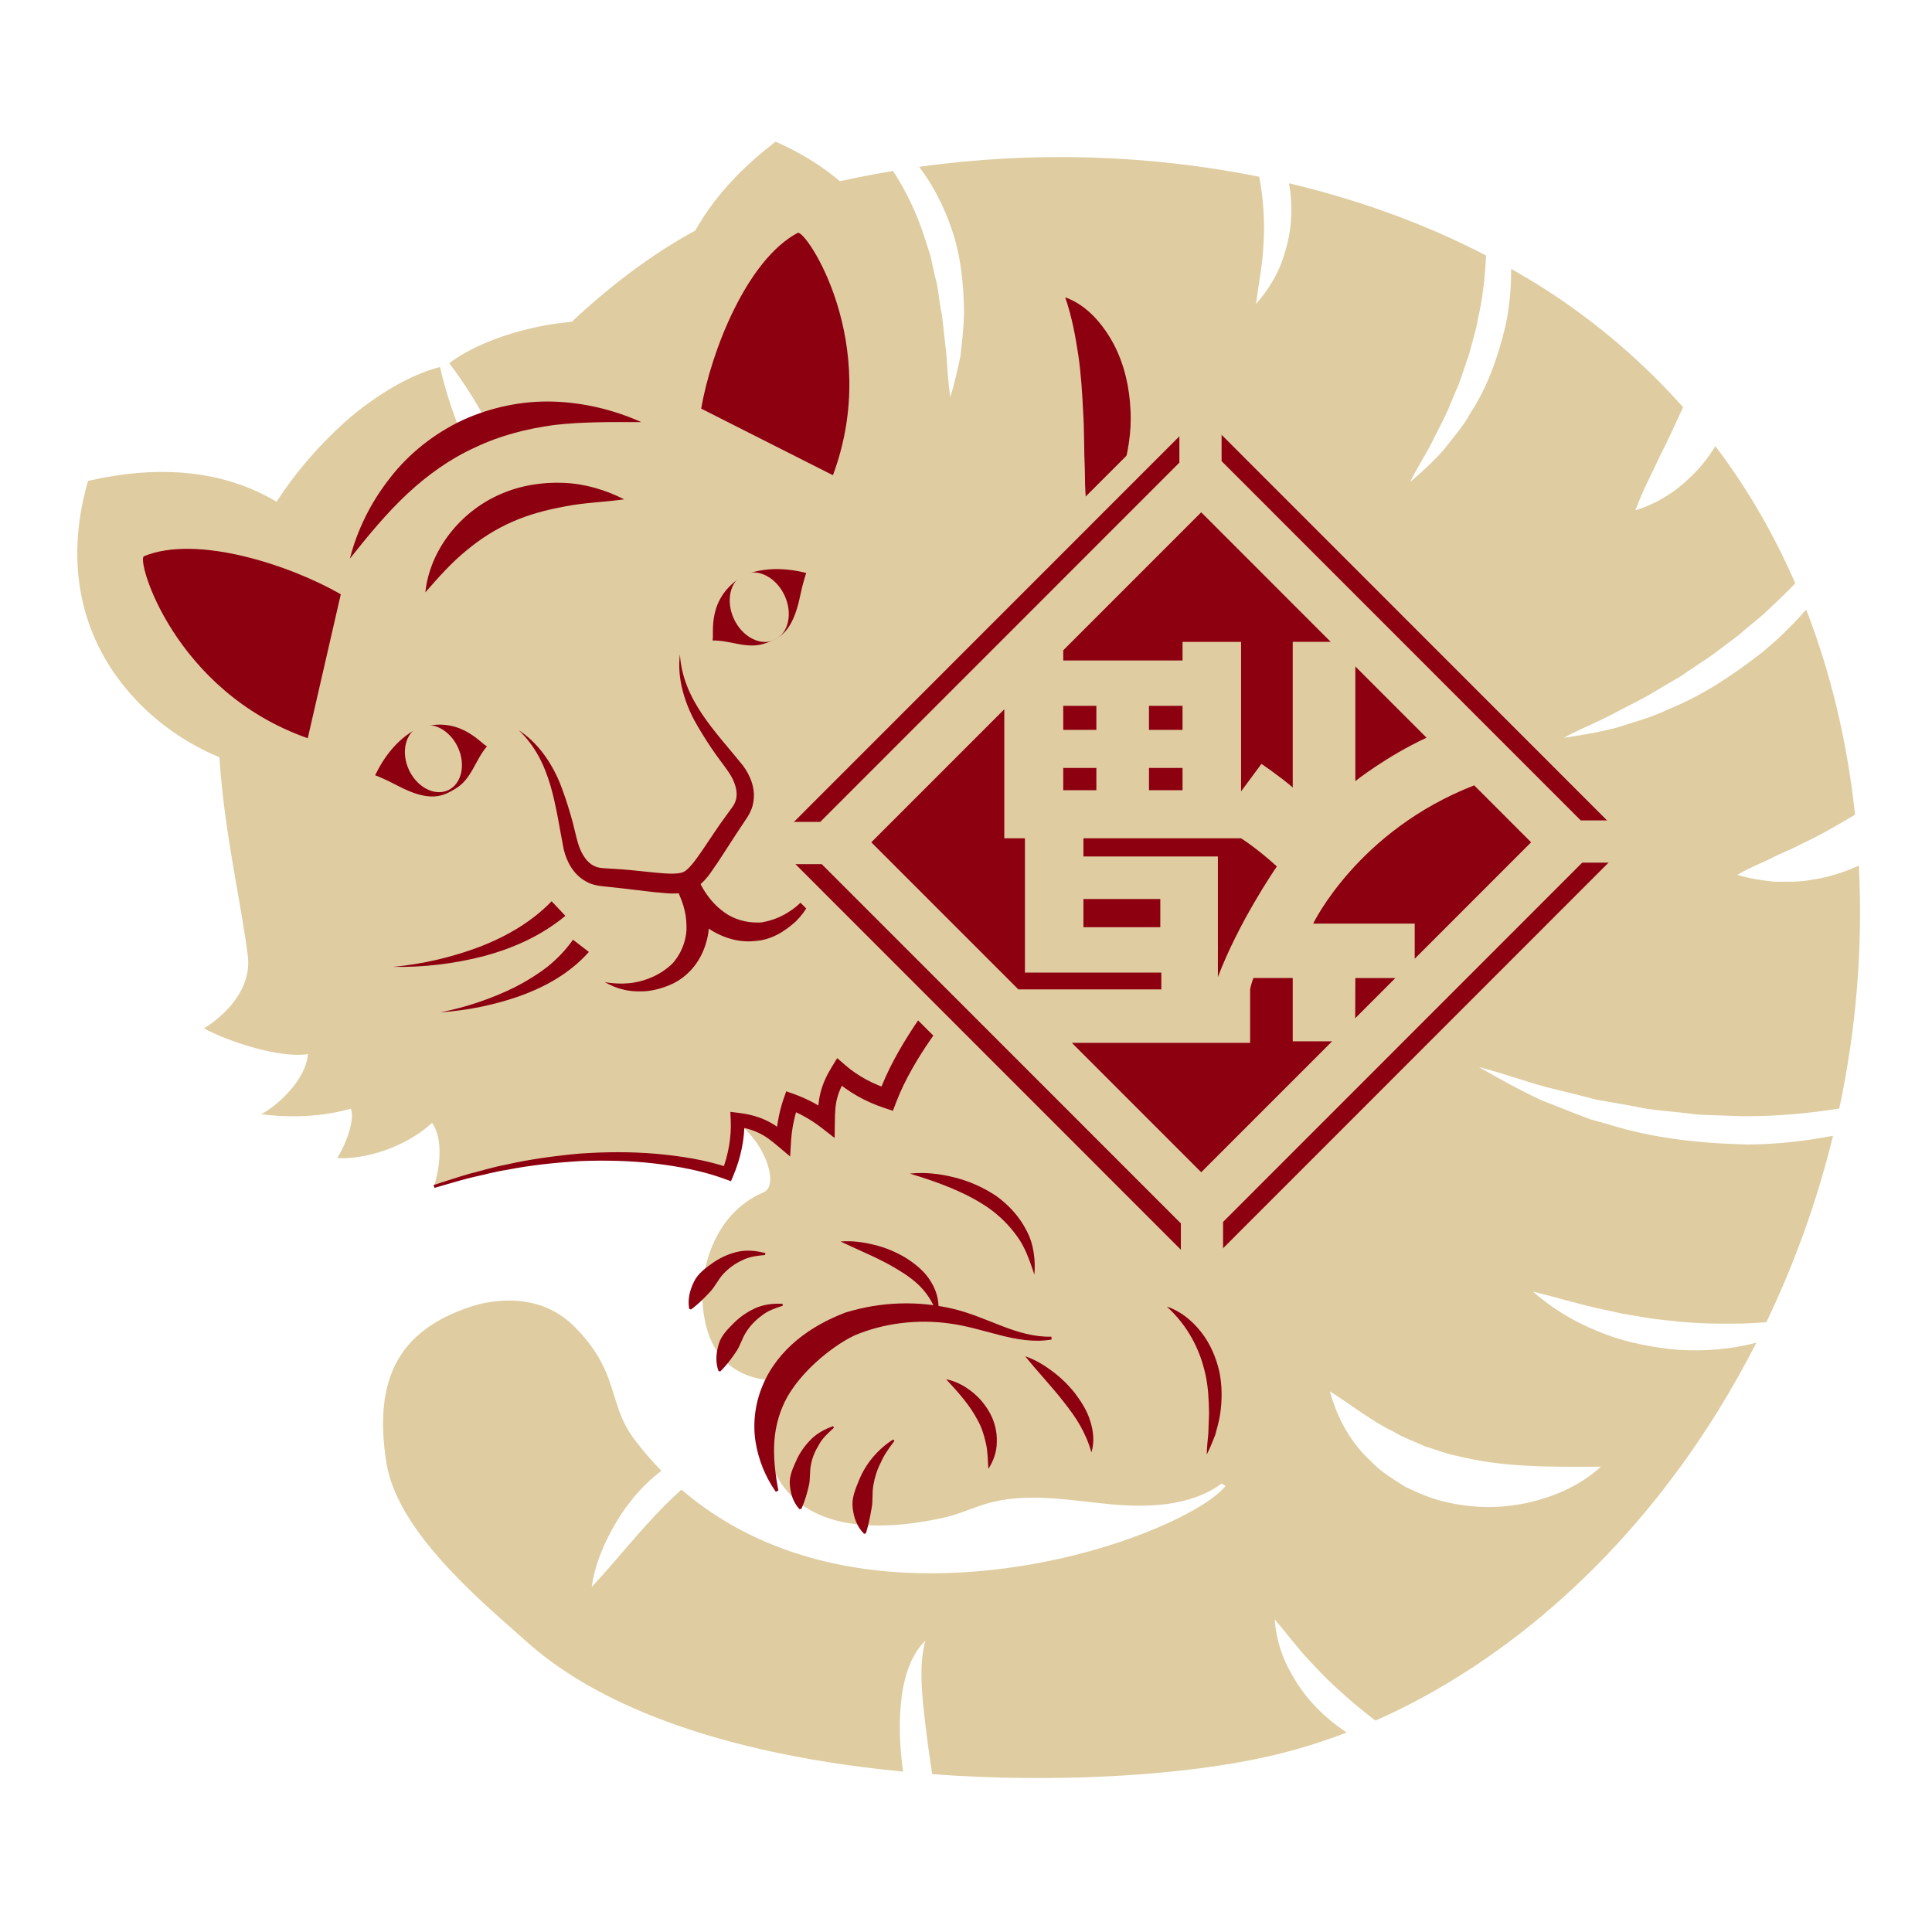<svg width="150" height="150" viewBox="0 0 150 150" fill="none" xmlns="http://www.w3.org/2000/svg">
<path d="M125.808 101.968L127.155 102.193C128.046 102.357 128.945 102.472 129.843 102.552C131.638 102.777 133.451 102.782 135.278 102.759C135.894 102.743 136.516 102.697 137.137 102.658C139.368 98.01 141.101 93.153 142.316 88.181C140.161 88.597 137.966 88.836 135.77 88.863C132.068 88.778 128.347 88.394 124.822 87.279L123.494 86.909L122.205 86.42L119.647 85.411C117.988 84.638 116.384 83.744 114.815 82.841C116.591 83.3 118.283 83.916 120.013 84.39L122.621 85.034L123.912 85.372L125.227 85.604C126.105 85.753 126.975 85.909 127.844 86.084C128.72 86.213 129.604 86.275 130.48 86.376L131.794 86.532C132.233 86.565 132.674 86.567 133.115 86.588C133.996 86.608 134.876 86.673 135.756 86.659C138.116 86.659 140.469 86.436 142.801 86.064C144.122 79.871 144.642 73.526 144.322 67.207C143.153 67.731 141.932 68.127 140.68 68.302C139.72 68.497 138.722 68.456 137.762 68.456C136.787 68.361 135.825 68.212 134.885 67.925C135.756 67.396 136.613 67.072 137.438 66.679C138.247 66.235 139.076 65.962 139.837 65.534C141.326 64.849 142.682 64.051 144.019 63.256C144.01 63.175 144.005 63.093 143.998 63.012C143.378 57.399 142.107 52.158 140.232 47.328C139.157 48.549 137.994 49.694 136.728 50.719C134.49 52.452 132.111 54.041 129.482 55.089C128.219 55.714 126.84 56.061 125.514 56.495C124.161 56.856 122.773 57.084 121.401 57.284C122.639 56.611 123.915 56.114 125.128 55.482C126.327 54.822 127.566 54.277 128.708 53.549L130.45 52.528L132.118 51.402C132.686 51.048 133.221 50.648 133.752 50.241C134.276 49.827 134.843 49.466 135.331 49.009L136.873 47.728L138.329 46.352C138.69 46.009 139.037 45.648 139.384 45.289C137.714 41.453 135.648 37.89 133.182 34.642C132.631 35.522 131.996 36.348 131.236 37.053C130.048 38.216 128.607 39.12 126.975 39.616C127.573 37.984 128.297 36.672 128.915 35.327C129.561 34.081 130.101 32.835 130.675 31.617C127.617 28.178 124.087 25.128 120.075 22.528C119.183 21.949 118.26 21.406 117.324 20.875C117.331 22.369 117.198 23.868 116.876 25.335C116.309 27.695 115.502 30.029 114.172 32.054C113.606 33.12 112.784 34.021 112.058 34.962C111.265 35.856 110.373 36.66 109.482 37.428C110.003 36.343 110.649 35.38 111.171 34.35C111.662 33.302 112.251 32.327 112.65 31.261L113.31 29.702L113.85 28.107C114.05 27.585 114.185 27.043 114.33 26.502C114.466 25.96 114.647 25.431 114.719 24.877C115.109 23.229 115.298 21.539 115.378 19.836C110.663 17.388 105.499 15.512 100.074 14.232C100.106 14.423 100.148 14.611 100.168 14.804C100.361 16.388 100.26 18.029 99.771 19.542C99.362 21.075 98.534 22.459 97.51 23.611C97.71 22.05 98.015 20.65 98.077 19.227C98.187 17.82 98.144 16.436 97.976 15.066C97.928 14.616 97.841 14.17 97.762 13.724C89.251 12.005 80.209 11.715 71.362 12.954C72.46 14.395 73.285 16.039 73.871 17.74C74.618 19.887 74.827 22.146 74.85 24.355C74.82 25.461 74.692 26.562 74.57 27.649C74.335 28.73 74.106 29.801 73.779 30.842C73.618 29.743 73.556 28.672 73.487 27.608L73.133 24.456C72.894 23.434 72.881 22.383 72.575 21.392L72.246 19.887L71.78 18.429C71.192 16.609 70.381 14.878 69.337 13.271C65.764 13.869 62.23 14.692 58.792 15.797C51.984 17.988 44.065 24.165 38.127 31.92C35.887 34.849 33.642 36.345 31.475 37.794C28.389 39.853 25.473 41.798 22.743 47.627L30.243 67.828L56.419 86.592C58.723 87.87 59.868 90.358 59.799 91.654C59.773 92.114 59.597 92.436 59.3 92.562C55.313 94.256 54.435 98.718 54.53 100.839C54.661 103.816 55.743 105.775 57.749 106.664C60.619 107.938 64.422 106.614 65.746 105.517C68.186 103.492 72.849 102.329 75.395 102.646L75.477 102.676L95.154 115.372L94.996 115.546C92.691 118.07 81.877 122.67 70.3 122.102C63.349 121.762 57.434 119.548 52.907 115.652C52.468 116.052 52.036 116.461 51.611 116.884C49.679 118.824 47.974 121.015 45.94 123.219C46.142 121.712 46.696 120.309 47.392 118.988C48.089 117.664 48.962 116.418 50.04 115.337C50.449 114.93 50.89 114.549 51.347 114.188C50.591 113.413 49.879 112.59 49.217 111.708C48.383 110.593 48.047 109.517 47.694 108.379C47.188 106.756 46.664 105.078 44.617 103.016C43.022 101.41 41.117 100.973 39.52 100.973C38.155 100.973 37.013 101.292 36.477 101.472C30.974 103.322 28.977 107.048 29.997 113.551C30.788 118.572 36.493 123.592 40.271 126.913L41.043 127.594C45.18 131.258 53.585 135.947 70.114 137.549C70.114 137.54 70.109 137.531 70.109 137.522C69.884 135.805 69.769 134.051 69.944 132.29C70.107 130.571 70.564 128.647 71.842 127.375C71.406 129.07 71.529 130.665 71.667 132.304C71.844 133.934 72.042 135.563 72.295 137.205C72.32 137.384 72.348 137.566 72.373 137.745C82.27 138.485 92.801 137.853 99.695 136.071C101.331 135.648 102.953 135.127 104.557 134.513C104.026 134.159 103.514 133.775 103.031 133.354C101.912 132.387 100.95 131.221 100.249 129.913C99.497 128.64 99.081 127.18 98.96 125.727C99.938 126.847 100.72 127.941 101.653 128.918C102.556 129.906 103.484 130.835 104.486 131.697C105.224 132.359 105.998 132.977 106.791 133.587C117.147 129.008 126.589 120.535 133.403 109.512C134.464 107.795 135.45 106.037 136.365 104.244C136.068 104.317 135.774 104.398 135.475 104.458C133.559 104.844 131.576 104.938 129.623 104.74C127.679 104.497 125.739 104.101 123.949 103.308C122.136 102.593 120.47 101.543 119.013 100.281C120.909 100.734 122.669 101.292 124.471 101.665C124.923 101.75 125.365 101.862 125.808 101.959V101.968ZM124.289 113.875C122.72 115.321 120.734 116.179 118.664 116.664C116.584 117.126 114.349 117.13 112.205 116.602C111.122 116.372 110.102 115.905 109.102 115.436C108.169 114.834 107.207 114.282 106.458 113.471C104.838 112 103.792 110.036 103.254 108.023C105.063 109.177 106.522 110.351 108.176 111.144C108.944 111.62 109.799 111.894 110.58 112.275C111.423 112.526 112.221 112.862 113.082 113.029C114.776 113.448 116.543 113.689 118.4 113.79C120.261 113.894 122.182 113.891 124.287 113.873L124.289 113.875Z" fill="#DFCCA1"/>
<path d="M94.371 114.65C94.697 114.691 95.023 114.735 95.352 114.776C93.01 116.861 89.564 117.082 86.439 116.809C83.313 116.535 80.131 115.88 77.081 116.613C75.783 116.923 74.574 117.544 73.272 117.831C67.334 119.146 62.543 118.424 60.429 114.809C58.866 112.135 59.165 109.103 60.413 107.046C61.66 104.989 63.783 103.575 66.052 102.773C68.867 101.777 71.982 101.651 74.871 102.416C77.121 103.012 79.326 104.143 81.641 103.894L94.373 114.652L94.371 114.65Z" fill="#DFCCA1"/>
<path d="M82.704 23.084C84.409 23.698 85.636 25.174 86.471 26.723C87.298 28.307 87.693 30.074 87.769 31.81C87.875 33.557 87.562 35.27 87.075 36.895C86.79 37.697 86.454 38.478 86.064 39.232C85.607 39.963 85.161 40.687 84.563 41.34C84.384 40.451 84.356 39.63 84.315 38.819C84.244 38.005 84.232 37.221 84.226 36.451C84.152 34.911 84.191 33.426 84.095 31.978C84.023 30.527 83.938 29.1 83.731 27.654C83.511 26.206 83.265 24.741 82.704 23.084Z" fill="#8D0010"/>
<path d="M90.591 101.444C91.641 101.784 92.548 102.52 93.242 103.405C93.95 104.292 94.407 105.366 94.665 106.469C94.897 107.581 94.892 108.719 94.729 109.816C94.649 110.363 94.481 110.894 94.345 111.423C94.143 111.935 93.939 112.443 93.693 112.928C93.704 112.374 93.762 111.843 93.812 111.317L93.87 109.745C93.854 108.708 93.81 107.687 93.587 106.701C93.16 104.738 92.199 102.908 90.591 101.444Z" fill="#8D0010"/>
<path d="M79.6 105.301C80.374 105.565 81.066 105.986 81.709 106.469C82.357 106.949 82.939 107.519 83.449 108.156C83.938 108.809 84.398 109.508 84.641 110.315C84.899 111.105 84.984 111.983 84.736 112.765C84.517 111.974 84.214 111.305 83.853 110.662C83.49 110.02 83.042 109.425 82.582 108.839C81.663 107.65 80.609 106.563 79.597 105.299L79.6 105.301Z" fill="#8D0010"/>
<path d="M73.46 107.087C74.184 107.225 74.843 107.577 75.424 108.027C76.013 108.478 76.504 109.064 76.87 109.735C77.231 110.409 77.421 111.186 77.391 111.947C77.398 112.71 77.123 113.439 76.739 114.045C76.681 113.308 76.693 112.648 76.534 112.016C76.396 111.393 76.208 110.797 75.895 110.248C75.314 109.126 74.443 108.149 73.46 107.087Z" fill="#8D0010"/>
<path d="M65.258 96.391C66.141 96.318 67.016 96.435 67.867 96.647C68.724 96.851 69.549 97.196 70.323 97.658C71.079 98.138 71.819 98.725 72.295 99.541C72.787 100.334 72.989 101.302 72.802 102.164C72.52 101.318 72.127 100.633 71.603 100.053C71.084 99.474 70.431 99.012 69.749 98.598C68.379 97.748 66.837 97.139 65.258 96.391Z" fill="#8D0010"/>
<path d="M70.64 91.118C71.794 90.992 72.961 91.13 74.092 91.412C75.227 91.695 76.323 92.176 77.323 92.838C78.299 93.534 79.147 94.449 79.692 95.527C80.273 96.596 80.395 97.833 80.314 98.966C79.935 97.867 79.598 96.828 78.95 95.964C78.325 95.102 77.573 94.355 76.695 93.746C74.919 92.541 72.835 91.783 70.64 91.118Z" fill="#8D0010"/>
<path d="M81.65 104C80.298 104.237 78.901 103.991 77.603 103.653C76.293 103.317 75.029 102.929 73.766 102.761C71.245 102.396 68.579 102.734 66.353 103.678C65.277 104.193 64.241 104.959 63.356 105.761C62.467 106.575 61.692 107.469 61.113 108.48C60.553 109.501 60.215 110.641 60.121 111.873C60.035 113.105 60.18 114.402 60.433 115.73L60.231 115.818C59.443 114.694 58.891 113.374 58.661 111.942C58.436 110.51 58.62 108.958 59.211 107.57C59.785 106.17 60.75 104.97 61.874 104.041C63.011 103.108 64.259 102.437 65.635 101.906C68.432 101.051 71.268 100.977 73.986 101.614C76.707 102.258 78.95 103.851 81.627 103.779L81.65 103.998V104Z" fill="#8D0010"/>
<path d="M62.074 117.176C61.566 116.624 61.38 115.956 61.322 115.284C61.258 114.604 61.573 113.951 61.849 113.342C62.127 112.724 62.543 112.167 63.014 111.705C63.496 111.241 64.091 110.942 64.675 110.724L64.744 110.852C64.289 111.269 63.846 111.659 63.577 112.177C63.28 112.662 63.06 113.176 62.961 113.726C62.844 114.275 62.933 114.836 62.791 115.376C62.66 115.928 62.515 116.491 62.219 117.144L62.074 117.174V117.176Z" fill="#8D0010"/>
<path d="M55.784 106.448C55.525 105.722 55.605 105.012 55.805 104.345C56.003 103.667 56.543 103.152 57.032 102.66C57.538 102.17 58.14 101.777 58.774 101.511C59.422 101.253 60.114 101.193 60.762 101.228L60.773 101.375C60.164 101.575 59.585 101.775 59.121 102.159C58.645 102.508 58.243 102.931 57.931 103.421C57.609 103.913 57.478 104.492 57.138 104.968C56.805 105.457 56.453 105.954 55.927 106.476L55.782 106.448H55.784Z" fill="#8D0010"/>
<path d="M53.51 101.621C53.372 100.849 53.569 100.148 53.882 99.508C54.194 98.856 54.819 98.421 55.401 98.007C55.998 97.601 56.676 97.309 57.37 97.166C58.073 97.031 58.781 97.122 59.422 97.29L59.401 97.435C58.749 97.502 58.126 97.575 57.586 97.867C57.041 98.12 56.561 98.474 56.159 98.906C55.75 99.345 55.52 99.906 55.1 100.331C54.686 100.773 54.254 101.223 53.647 101.669L53.51 101.621Z" fill="#8D0010"/>
<path d="M67.092 119.089C66.522 118.528 66.283 117.799 66.201 117.073C66.104 116.333 66.412 115.615 66.683 114.951C67.221 113.597 68.2 112.487 69.347 111.758L69.443 111.869C69.046 112.411 68.65 112.928 68.4 113.521C68.103 114.082 67.917 114.687 67.812 115.289C67.692 115.898 67.791 116.51 67.671 117.1C67.561 117.705 67.46 118.316 67.23 119.043L67.09 119.086L67.092 119.089Z" fill="#8D0010"/>
<path d="M83.699 59.583C86.064 57.98 87.709 55.751 88.474 54.507C87.082 55.075 84.196 55.452 82.576 54.309C84.15 52.946 85.71 49.197 86.206 46.818C86.206 46.818 82.068 48.397 79.664 45.811C72.412 38.007 62.864 22.445 43.236 25.116C43.236 25.116 38.228 25.707 34.874 28.197C35.542 29.061 36.142 29.957 36.71 30.867C37.532 32.212 38.27 33.596 38.939 35.012C39.607 36.428 40.202 37.881 40.715 39.37C41.214 40.867 41.662 42.389 41.885 44.014C40.775 42.805 39.888 41.492 39.053 40.152C38.231 38.807 37.493 37.423 36.827 36.005C36.16 34.587 35.565 33.136 35.055 31.645C34.713 30.615 34.398 29.571 34.159 28.493C30.17 29.537 26.617 32.913 26.617 32.913C12.016 46.303 17.874 63.599 19.236 74.166C19.689 77.666 15.829 79.843 15.829 79.843C17.975 80.984 21.854 82.177 23.908 81.839C23.75 83.815 21.617 85.795 20.289 86.503C21.734 86.707 24.501 86.866 27.242 86.073C27.582 86.942 26.824 88.923 26.181 89.907C28.182 90.049 31.415 89.148 33.543 87.181C34.481 88.47 34.104 90.893 33.69 92.111C47.505 87.519 56.485 91.112 56.485 91.112C56.954 89.994 57.322 88.429 57.262 86.926C59.174 87.178 59.996 87.914 60.824 88.585C60.872 87.551 61.067 86.521 61.407 85.542L61.419 85.514L61.449 85.523C62.419 85.889 63.333 86.394 64.16 87.02C64.174 85.956 64.133 84.852 65.162 83.22C66.279 84.225 67.717 84.944 68.876 85.298C68.876 85.298 71.854 76.092 84.216 68.403C83.017 67.943 80.912 66.683 80.521 65.139C83.394 64.762 86.153 62.851 87.323 61.219C86.156 61.086 84.147 60.401 83.697 59.585L83.699 59.583Z" fill="#DFCCA1"/>
<path d="M22.95 59.833C15.613 60.006 2.926 52.029 7 37.518C18.09 34.991 23.198 40.285 25.055 42.083C22.182 49.609 22.686 57.723 22.95 59.836V59.833Z" fill="#DFCCA1"/>
<path d="M22.722 60.045C18.901 60.045 13.198 57.877 9.434 53.031C7.085 50.006 4.723 44.85 6.798 37.46L6.832 37.341L6.954 37.313C17.89 34.826 23.099 39.89 25.062 41.795L25.301 42.025L25.25 42.154C22.047 50.551 23.111 59.431 23.157 59.806L23.186 60.035L22.954 60.04C22.879 60.04 22.8 60.042 22.722 60.042V60.045ZM7.168 37.692C5.201 44.85 7.49 49.843 9.765 52.774C13.439 57.507 18.993 59.624 22.715 59.626C22.557 58.123 21.872 49.944 24.811 42.136L24.77 42.097C22.858 40.239 17.796 35.322 7.168 37.695V37.692Z" fill="#DFCCA1"/>
<path d="M67.207 37.78C72.028 32.247 74.007 17.388 60.249 11.244C51.218 18.16 52.02 25.473 52.216 28.049C59.838 30.651 65.755 36.226 67.207 37.78Z" fill="#DFCCA1"/>
<path d="M67.212 38.09L67.053 37.92C66.796 37.644 60.651 31.15 52.147 28.245L52.016 28.201L51.991 27.87C51.779 25.142 51.219 17.894 60.121 11.076L60.219 11L60.332 11.051C67.341 14.179 69.793 19.294 70.618 23.031C71.966 29.146 69.875 35.033 67.364 37.913L67.212 38.088V38.09ZM52.411 27.895C60.293 30.628 66.144 36.382 67.196 37.465C69.574 34.601 71.498 28.973 70.209 23.121C69.411 19.496 67.037 14.545 60.277 11.483C51.655 18.142 52.202 25.181 52.407 27.836L52.411 27.893V27.895Z" fill="#DFCCA1"/>
<path d="M33.658 92.008C34.582 91.718 35.499 91.403 36.429 91.135C37.369 90.905 38.297 90.608 39.253 90.431C41.147 90.001 43.077 89.739 45.017 89.564C46.958 89.429 48.914 89.41 50.862 89.574C52.816 89.748 54.739 90.033 56.662 90.682L56.058 90.934C56.547 89.675 56.798 88.282 56.733 86.951L56.704 86.326L57.336 86.401C58.034 86.487 58.749 86.645 59.422 86.958C60.097 87.259 60.688 87.725 61.194 88.135L60.245 88.562C60.263 88.011 60.323 87.461 60.422 86.919C60.47 86.647 60.53 86.376 60.599 86.109C60.672 85.831 60.736 85.599 60.847 85.287L61.042 84.73L61.61 84.928C61.922 85.038 62.145 85.133 62.409 85.248C62.662 85.36 62.91 85.482 63.154 85.613C63.641 85.875 64.112 86.172 64.558 86.503L63.508 87.017C63.503 86.369 63.505 85.606 63.694 84.873C63.873 84.137 64.197 83.464 64.572 82.852L64.999 82.153L65.635 82.705C66.619 83.558 67.848 84.209 69.101 84.585L68.168 85.073C68.873 83.105 69.843 81.413 70.93 79.745C72.024 78.092 73.264 76.545 74.59 75.081C75.942 73.641 77.362 72.26 78.892 71.012C79.634 70.357 80.45 69.8 81.227 69.191C82.026 68.614 82.854 68.074 83.667 67.516L83.846 69.396C82.929 69.042 82.127 68.594 81.349 68.003C80.602 67.4 79.809 66.663 79.448 65.421L79.101 64.228L80.381 64.042C81.53 63.874 82.674 63.431 83.72 62.819C84.761 62.224 85.76 61.438 86.413 60.569L87.201 62.346C86.379 62.238 85.68 62.031 84.956 61.748C84.598 61.603 84.239 61.44 83.874 61.217C83.515 60.978 83.111 60.743 82.739 60.123L82.215 59.247L83.086 58.679C84.883 57.509 86.459 55.85 87.67 54.015L88.84 55.397C87.711 55.806 86.631 55.946 85.499 55.944C84.389 55.916 83.175 55.753 82.116 54.978L81.261 54.353L82.052 53.707C82.484 53.356 82.897 52.836 83.263 52.291C83.63 51.742 83.963 51.149 84.267 50.542C84.874 49.326 85.379 48.032 85.726 46.728L86.385 47.292C85.763 47.48 85.177 47.574 84.563 47.63C83.954 47.68 83.341 47.671 82.734 47.586C82.127 47.494 81.535 47.31 80.988 47.036C80.439 46.756 79.981 46.342 79.586 45.896L79.747 45.747C80.59 46.529 81.689 46.912 82.796 46.961C83.352 46.979 83.908 46.931 84.455 46.83C84.995 46.726 85.556 46.57 86.032 46.368L86.85 46.023L86.691 46.928C86.441 48.37 85.999 49.737 85.455 51.08C85.179 51.749 84.869 52.411 84.504 53.057C84.131 53.7 83.72 54.339 83.106 54.928L83.042 53.657C84.343 54.438 86.555 54.257 88.116 53.634L90.754 52.581L89.285 55.015C88.008 57.132 86.379 59.017 84.317 60.5L84.662 59.059C84.644 59.024 84.807 59.206 85.02 59.318C85.237 59.447 85.499 59.567 85.77 59.67C86.31 59.879 86.928 60.042 87.454 60.102L89.398 60.323L88.242 61.879C87.289 63.164 86.128 64.061 84.862 64.808C83.584 65.522 82.18 66.051 80.671 66.247L81.606 64.867C81.698 65.284 82.141 65.844 82.704 66.288C83.26 66.743 83.943 67.15 84.6 67.421L86.477 68.201L84.779 69.302C83.987 69.817 83.178 70.308 82.394 70.839C81.636 71.403 80.834 71.913 80.108 72.52C78.605 73.671 77.212 74.954 75.877 76.292C74.577 77.662 73.359 79.11 72.283 80.659C71.222 82.195 70.234 83.873 69.595 85.535L69.324 86.241L68.662 86.022C67.191 85.535 65.856 84.79 64.698 83.749L65.76 83.602C65.429 84.119 65.16 84.654 65.01 85.213C64.852 85.772 64.831 86.356 64.82 87.036L64.799 88.351L63.77 87.551C63.381 87.25 62.97 86.976 62.542 86.735C62.329 86.613 62.111 86.5 61.888 86.395C61.674 86.293 61.414 86.183 61.237 86.114L62 85.755C61.934 85.935 61.846 86.204 61.784 86.431C61.718 86.668 61.658 86.909 61.61 87.151C61.511 87.636 61.446 88.126 61.416 88.62L61.348 89.79L60.465 89.047C59.948 88.611 59.486 88.234 58.949 87.978C58.416 87.716 57.82 87.56 57.202 87.463L57.804 86.914C57.827 88.44 57.51 89.916 56.926 91.3L56.752 91.711L56.322 91.553C54.599 90.914 52.678 90.551 50.793 90.33C48.895 90.114 46.974 90.073 45.058 90.146C43.144 90.261 41.227 90.461 39.338 90.829C38.387 90.976 37.459 91.24 36.517 91.44C35.584 91.679 34.662 91.964 33.734 92.224L33.665 92.015L33.658 92.008Z" fill="#8D0010"/>
<path d="M30.859 60.994C33.424 62.35 34.414 61.799 35.343 61.247C36.636 60.479 36.861 59.056 37.808 57.946C37.305 57.723 35.625 55.45 32.436 56.567C32.436 56.567 30.494 57.309 29.127 60.192C29.127 60.192 29.752 60.41 30.857 60.994H30.859Z" fill="#8D0010"/>
<path d="M34.719 61.191C35.678 60.741 35.973 59.351 35.38 58.086C34.787 56.82 33.529 56.159 32.571 56.608C31.612 57.058 31.317 58.449 31.91 59.714C32.503 60.979 33.761 61.641 34.719 61.191Z" fill="#DFCCA1"/>
<path d="M34.088 61.504C33.199 61.504 32.254 60.845 31.756 59.785C31.121 58.433 31.457 56.935 32.5 56.445C33.543 55.958 34.91 56.656 35.545 58.008C36.179 59.36 35.843 60.858 34.8 61.348C34.575 61.454 34.334 61.504 34.088 61.504ZM33.219 56.643C33.022 56.643 32.831 56.682 32.649 56.767C31.781 57.174 31.523 58.463 32.073 59.638C32.624 60.812 33.78 61.438 34.648 61.031C35.517 60.624 35.775 59.334 35.225 58.16C34.789 57.229 33.973 56.643 33.219 56.643Z" fill="#DFCCA1"/>
<path d="M62.111 46.328C61.513 49.167 60.456 49.577 59.438 49.94C58.02 50.443 56.782 49.708 55.322 49.726C55.472 49.197 54.801 46.45 57.696 44.712C57.696 44.712 59.509 43.692 62.598 44.485C62.598 44.485 62.366 45.105 62.108 46.328H62.111Z" fill="#8D0010"/>
<path d="M60.053 49.517C61.045 49.052 61.35 47.613 60.736 46.302C60.121 44.992 58.82 44.307 57.828 44.772C56.837 45.238 56.531 46.677 57.145 47.987C57.76 49.298 59.062 49.983 60.053 49.517Z" fill="#DFCCA1"/>
<path d="M59.392 49.843C59.061 49.843 58.717 49.753 58.379 49.576C57.795 49.268 57.299 48.73 56.986 48.062C56.331 46.662 56.676 45.11 57.758 44.604C58.291 44.354 58.916 44.393 59.516 44.708C60.1 45.016 60.596 45.554 60.909 46.223C61.221 46.892 61.32 47.616 61.182 48.262C61.04 48.926 60.67 49.429 60.137 49.68C59.902 49.79 59.652 49.843 59.392 49.843ZM57.315 47.908C57.595 48.505 58.032 48.983 58.547 49.255C59.043 49.517 59.553 49.549 59.98 49.349C60.408 49.149 60.706 48.735 60.824 48.186C60.946 47.618 60.856 46.974 60.575 46.377C60.295 45.779 59.859 45.301 59.344 45.03C58.845 44.77 58.337 44.735 57.91 44.935C57.011 45.358 56.743 46.692 57.315 47.908Z" fill="#DFCCA1"/>
<path d="M40.262 56.689C41.719 57.622 42.767 59.125 43.452 60.748C43.771 61.557 44.042 62.376 44.288 63.21C44.539 64.024 44.704 64.941 44.936 65.651C45.182 66.375 45.596 66.982 46.131 67.235C46.425 67.375 46.644 67.4 47.103 67.421L48.397 67.506C49.256 67.57 50.113 67.681 50.945 67.757C51.747 67.835 52.666 67.892 53.068 67.699C53.473 67.513 54.017 66.771 54.47 66.102L55.904 63.98L56.667 62.929C56.945 62.562 57.064 62.38 57.145 62.063C57.292 61.49 57.09 60.782 56.69 60.132C56.29 59.5 55.693 58.785 55.226 58.072C54.743 57.351 54.286 56.617 53.868 55.854C53.059 54.289 52.572 52.521 52.788 50.804C53.016 54.349 55.523 56.758 57.701 59.459C58.239 60.206 58.7 61.228 58.475 62.35C58.395 62.879 58.048 63.438 57.82 63.752L57.124 64.805L55.732 66.95C55.21 67.656 54.849 68.465 53.73 69.106C52.522 69.554 51.669 69.315 50.794 69.267L48.254 68.966L47 68.83C46.614 68.805 45.961 68.715 45.504 68.439C44.497 67.895 44.008 66.885 43.778 65.996C43.096 62.596 42.845 59.125 40.264 56.686L40.262 56.689Z" fill="#8D0010"/>
<path d="M23.894 57.316C13.519 53.68 10.555 43.441 11.178 43.184C15.305 41.485 22.543 43.887 26.459 46.14" fill="#8D0010"/>
<path d="M64.668 36.897C68.505 26.592 62.529 17.765 61.934 18.08C57.99 20.169 55.208 27.272 54.438 31.725" fill="#8D0010"/>
<path d="M46.933 76.253C47.923 76.418 48.898 76.411 49.789 76.161C50.233 76.037 50.66 75.876 51.055 75.655C51.439 75.446 51.839 75.156 52.101 74.908L52.142 74.876C52.443 74.577 52.763 74.097 52.949 73.646C53.156 73.186 53.268 72.694 53.3 72.196C53.305 71.694 53.277 71.186 53.153 70.678C53.038 70.17 52.836 69.672 52.613 69.177L54.295 68.437C54.649 69.228 55.272 70.085 55.984 70.639C56.692 71.235 57.561 71.561 58.503 71.619C58.719 71.612 59.015 71.642 59.172 71.609C59.399 71.573 59.636 71.506 59.872 71.437C60.346 71.297 60.803 71.083 61.228 70.809C62.097 70.276 62.802 69.469 63.37 68.508C63.2 69.61 62.646 70.683 61.803 71.524C60.927 72.315 59.884 73.002 58.528 73.067C57.278 73.191 55.961 72.756 54.932 72.032C53.9 71.262 53.16 70.322 52.595 69.131C52.377 68.674 52.572 68.125 53.029 67.906C53.486 67.688 54.036 67.883 54.254 68.341L54.268 68.368L54.277 68.389C54.537 68.996 54.771 69.621 54.904 70.292C55.047 70.959 55.088 71.662 55.003 72.359C54.904 73.055 54.684 73.738 54.346 74.349C53.992 74.97 53.574 75.474 52.949 75.942L52.99 75.91C52.485 76.285 52.016 76.492 51.492 76.669C50.977 76.837 50.446 76.956 49.911 76.968C49.38 76.984 48.849 76.956 48.346 76.814C47.84 76.703 47.372 76.48 46.933 76.246V76.253Z" fill="#8D0010"/>
<path d="M30.519 75.067C32.826 74.853 35.092 74.32 37.222 73.517C39.345 72.704 41.324 71.538 42.827 69.973L43.895 71.106C41.983 72.692 39.738 73.664 37.461 74.26C35.175 74.839 32.84 75.113 30.521 75.067H30.519Z" fill="#8D0010"/>
<path d="M34.198 78.597C36.218 78.197 38.178 77.535 39.989 76.639C40.887 76.177 41.74 75.648 42.519 75.048C43.282 74.428 43.95 73.727 44.486 72.959L45.72 73.908C44.212 75.605 42.268 76.648 40.294 77.356C38.307 78.043 36.257 78.455 34.198 78.597Z" fill="#8D0010"/>
<path d="M48.456 38.77C46.836 38.993 45.327 39.026 43.877 39.318C42.431 39.577 41.064 39.945 39.786 40.506C38.509 41.067 37.325 41.812 36.215 42.738C35.087 43.653 34.09 44.765 33.024 45.993C33.357 42.759 35.698 39.734 38.849 38.37C40.416 37.681 42.13 37.416 43.778 37.49C45.435 37.559 47.02 38.037 48.456 38.768V38.77Z" fill="#8D0010"/>
<path d="M49.791 32.773C47.457 32.769 45.228 32.739 43.056 32.994C40.894 33.281 38.814 33.819 36.905 34.732C34.977 35.603 33.224 36.849 31.629 38.334C30.034 39.826 28.609 41.547 27.166 43.372C27.738 41.117 28.807 38.973 30.289 37.099C31.751 35.205 33.713 33.66 35.919 32.617C38.141 31.608 40.581 31.104 42.971 31.18C45.359 31.258 47.675 31.826 49.791 32.773Z" fill="#8D0010"/>
<path d="M93.262 99.91L127.766 65.395L93.262 30.879L58.758 65.395L93.262 99.91Z" fill="#8D0010"/>
<path d="M93.261 100.43L58.236 65.394L58.496 65.134L93.261 30.357L128.285 65.394L128.026 65.653L93.261 100.43ZM59.277 65.394L93.261 99.389L127.244 65.394L93.261 31.398L59.277 65.394Z" fill="#8D0010"/>
<path d="M93.261 101.212L57.457 65.394L93.261 29.578L129.067 65.394L93.261 101.212ZM60.059 65.394L93.263 98.61L126.468 65.394L93.263 32.178L60.059 65.394Z" fill="#DFCCA1"/>
<path d="M126.187 66.975L127.768 65.394L126.072 63.697H122.729L94.844 35.803V32.458L93.263 30.877L91.567 32.573V35.918L63.682 63.812H60.339L58.758 65.394L60.454 67.09H63.797L91.682 94.985V98.329L93.263 99.911L94.959 98.214V94.87L122.844 66.975H126.187ZM105.228 51.744L110.757 57.275C107.632 58.727 105.228 60.645 105.228 60.645V51.744ZM82.55 50.489L93.261 39.775L103.316 49.834H100.368V61.141C99.483 60.359 97.939 59.307 97.939 59.307L96.356 61.444V49.836H91.813V51.28H82.55V50.491V50.489ZM84.117 66.495V65.086H96.354C96.354 65.086 97.551 65.826 99.136 67.269C98.913 67.591 96.145 71.658 94.557 75.86V66.495H84.115H84.117ZM90.085 69.8V71.989H84.117V69.8H90.085ZM91.813 59.624V61.35H89.207V59.624H91.813ZM89.205 56.666V54.799H91.811V56.666H89.205ZM82.55 54.799H85.122V56.666H82.55V54.799ZM82.55 59.624H85.122V61.35H82.55V59.624ZM77.973 55.068V65.086H79.575V75.513H90.165V76.816H79.064L67.648 65.396L77.971 55.07L77.973 55.068ZM93.263 91.015L83.221 80.969H97.059V76.814C97.128 76.416 97.314 75.933 97.314 75.933H100.368V80.848H103.424L93.263 91.013V91.015ZM105.217 79.057L105.228 75.935H108.337L105.217 79.057ZM109.838 74.434V71.708H101.954C101.954 71.708 105.419 64.483 114.457 60.976L118.875 65.396L109.84 74.434H109.838Z" fill="#DFCCA1"/>
</svg>
